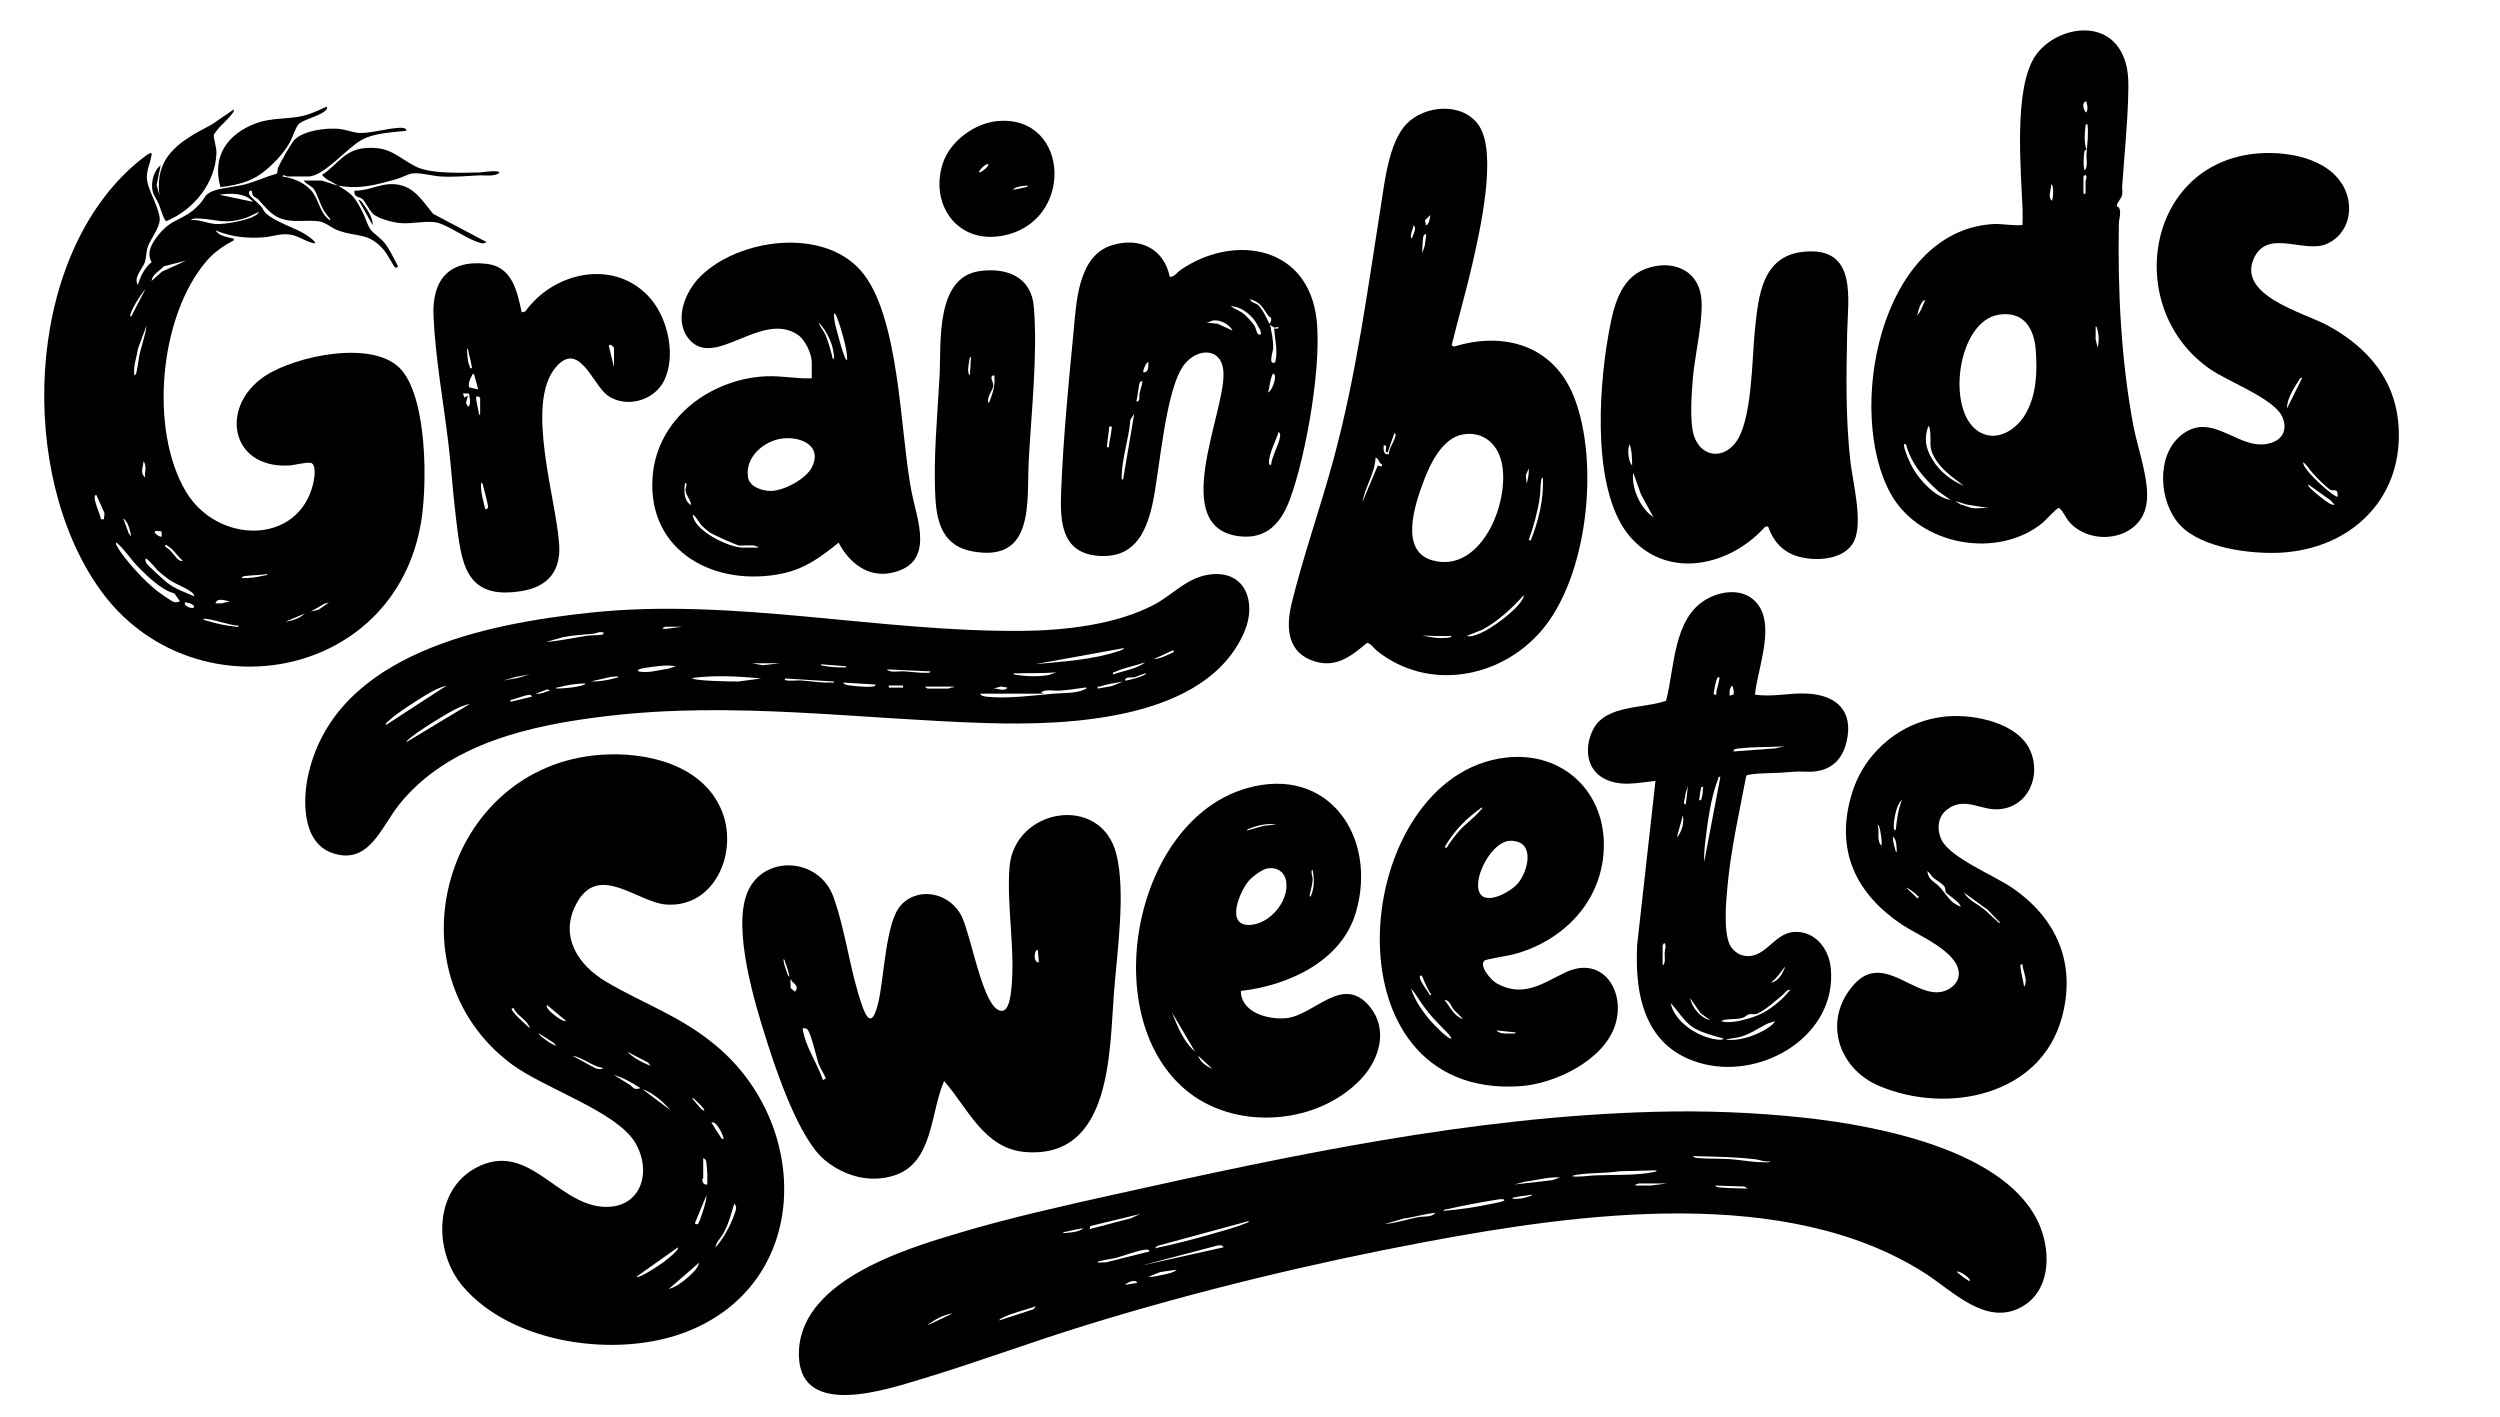 <svg viewBox="0 0 929.24 526.51" xmlns="http://www.w3.org/2000/svg" id="Layer_1"><path d="M615.26,413.25c18.41-.48,36.63.2,54.92,2.15,27.06,2.89,76.89,12.08,88.2,40.71,4.04,10.22,3.53,24-7.15,29.78-13.09,7.09-25.47-6.07-35.66-12.6-51.49-33-128.2-22.44-185.43-11.73-42.25,7.91-85.52,18.35-126.55,31.01-20.64,6.36-40.94,13.98-61.62,20.18-12.67,3.8-44.03,14.29-45-8.27-1.2-27.9,38.63-40.01,59.79-46.3,18.87-5.6,38.8-10.06,58.04-14.33,66.01-14.64,132.44-28.82,200.46-30.6ZM657.93,431.61c-1.98.42-3.73-.51-5.5-.72-7.64-.89-15.45-.98-23.14-1.17.06.6,1.62.71,2.08.75,3.75.31,7.91.12,11.68.38,4,.28,8.02,1.1,12.05,1.14.67,0,2.55.31,2.84-.39ZM615.71,435l-13.77.36c-4.97.74-10.05.51-15.01,1.19-.57.08-2.28.18-2.5.7,2.84.32,5.76-.26,8.48-.37,6.52-.27,15.55.11,21.76-1.24.37-.08,1.13-.13,1.04-.65ZM579.9,437.64c-4.5-.27-8.84,1.09-13.27,1.61l-3.69,1.02,14.04-1.6,2.92-1.03ZM619.48,439.9h-10.37c-.08,0-1.47.35-1.32.75l5.86.02,5.82-.77ZM649.64,441.78l-1.31-.76-10.75-.36c.06.6,1.62.71,2.08.75,3.24.27,6.72.29,9.98.38ZM569.35,444.05c-1.99.39-4.06.48-6.03.94-.42.1-1.22,0-1.12.56,2.16.17,4.1-.09,6.13-.84.4-.15,1.12-.13,1.03-.66ZM536.56,450.07c6.24-.5,12.74-1.48,18.85-2.82.62-.14,3.74-.68,3.76-1.14.02-.78-3-.16-3.47-.09-5.51.88-11.96,2.09-17.38,3.35-.49.11-1.75.08-1.76.69ZM533.54,450.83c-4,.28-7.7,1.6-11.69,2.07l-7.16,2.07c4.2-.34,8.24-1.74,12.34-2.54,2-.39,5.2.12,6.5-1.6ZM423.85,451.21l-18.59,4.51-.25,1.14,15.37-4.04,3.47-1.61ZM464.19,453.85l-33.94,9.22-1.12.95c6.81-1.43,13.66-3.15,20.36-5.08,4.21-1.21,9.51-2.59,13.48-4.24.47-.2,1.11-.21,1.22-.85ZM402.74,456.49c-2.13.37-4.3.79-6.41,1.32-.43.11-1.22-.02-1.13.55,2.33-.24,5.75-.28,7.54-1.88ZM454.76,463.64c-.34-1-1.54-.82-2.35-.66l-28.18,7.44,30.53-6.79ZM427.25,465.15c-.17-.68-.61-.72-1.21-.68-3.03.2-8.1,2.27-11.28,3.08-1.83.46-3.85.66-5.68,1.11-.38.09-1.13.11-1.04.64l3.1-.09,16.12-4.05ZM437.42,471.94l-6.11.86-4.44,1.77c1.66.16,3.24-.3,4.83-.63,1.75-.37,4.47-.79,5.72-2ZM732.19,476.08c.68-.63-3.9-3.98-4.9-3.39.56.58,4.46,3.79,4.9,3.39ZM422.72,476.83c-.67-1.52-3.77-.2-4.52.75l4.52-.75ZM371.46,490.78l12.65-4.12.91-1.16c-4,1.51-8.62,2.39-12.43,4.34-.43.22-1.04.35-1.14.93ZM354.12,488.15c-3.49.56-6.73,2.27-9.42,4.52l9.42-4.52Z"></path><path d="M223.25,280.56c16.95-1.24,38.16,3.59,45.11,21,6.04,15.13-2.52,35.61-20.36,34.68-11.1-.58-25.62-16.13-33.92-.03-6.22,12.06.96,22.65,11.26,28.73,14.3,8.44,27.31,12.5,40.76,23.69,35.42,29.49,35.61,88.38-11.11,106.47-25.56,9.89-64.82,4.59-83.11-17.14-10.73-12.75-10.72-35.54,5.09-43.92,19.07-10.11,29.7,12.94,46.61,14.47,14.49,1.32,19.11-12.74,12.5-23.81-6.92-11.6-33.72-20.09-45.88-29.13-46.27-34.39-25.24-110.75,33.06-115.01ZM210.51,379.58l-7.16-6.03c-.99,1.33,3.97,4.78,5.01,5.35.67.36,1.34.76,2.15.67ZM190.9,374.69l-.75.19c0,1.47,5.52,6.08,6.79,7.35-.71-3.08-4.87-4.63-6.03-7.54ZM206.74,388.63l-1.01-1.06-5.4-3.45c-.52.5,5.37,4.66,6.41,4.52ZM241.79,396.17l-.86-1.2-7.8-4.07c2.43,2.44,5.52,4.01,8.67,5.27ZM224.07,396.93c-4.08-.63-7.39-3.86-11.3-4.52l8.66,4.72c.52.14,2.49.6,2.65-.19ZM238.02,404.46c-2.93-1.99-6.43-3.89-9.8-4.89l6.15,3.83c1.31,1.34,1.75,1.67,3.64,1.06ZM249.33,412.75c-2.8-3.16-6.51-6.53-10.55-7.91l10.55,7.91ZM261.77,412.76c.41-.42-2.76-3.39-3.2-3.77s-.61-.91-1.32-.75c.53.44,3.9,5.14,4.52,4.52ZM268.93,423.31c.32-.34-2.52-7.08-4.52-6.03,1.17,1.64,2.15,3.52,3.33,5.15.34.47.4,1.05,1.2.87ZM261.39,430.47v7.35c0,.12-.34.41-.34.76,0,.94.77,1.97,1.85,1.69-.06-1.19.08-2.41.02-3.6-.06-1.07-.25-4.45-.47-5.18-.12-.39-.63-.92-1.05-1.02ZM259.46,454.92c.48-.33,3.52-9.13,3.06-10.5l-4.13,10c-.29.73.75.72,1.07.49ZM265.92,463.64c2.85-3.02,5.6-8.12,6.97-12.07.48-1.38,1.38-3.06,0-4.14-1.11,3.81-2.09,7.55-4.03,11.04-.94,1.68-2.68,3.23-2.94,5.16ZM251.97,463.65l-15.45,10.93c.71.16,1.12-.11,1.72-.35,2.24-.93,6.16-3.5,8.21-4.98.76-.55,6.29-4.78,5.53-5.59ZM248.58,479.1c2.58-.61,5.57-2.9,7.54-4.7,1.55-1.42,3.24-2.99,3.76-5.09l-11.3,9.8Z"></path><path d="M125.7,68.99c5.21,3.2,5.92,3.85,8.86,9.42,1.02,1.93,2.06,5.26,3.04,6.76.85,1.29,3.88,3.3,5.21,4.96,2.09,2.6,3.54,5.9,5.11,8.83-.36.38-.51.79-1.13.39-.31-.2-2.98-5.1-3.94-6.24-5.88-6.97-10.05-4.77-17.35-7.53-2.47-.93-4.39-2.94-6.88-3.3-4.74-.7-9.84.7-14.62-1.21-3.46-1.38-5.51-4.27-7.88-6.82-.56-.6-1.75-1.06-2.12-1.65-.39-.63-.12-2.06-.91-1.72-.66.28-.66.9-.38,1.5.32.7,3.5,3.42,4.34,4.34.77.84.91,1.85,2.07,2.83,3.53,2.98,9.88,4.96,13.88,7.23.44.25,4.78,3.04,4.02,3.7-3.46-.54-5.95-2.96-9.65-3.35-3.41-.36-6.18.84-9.39,1.08-6.12.47-12.29-.16-17.9-2.63,1.46,2.25,3.99,2.34,6.24,3,.55.16.66-.21.55.76-3.77,2.04-7.17,4.27-9.99,7.54-17.64,20.42-21.53,62.72-7.79,85.82,11.71,19.68,42.08,20.11,47.39-3.25.38-1.68,1.29-7.18-1.19-7.44-1.93-.2-5.97.95-8.23,1.03-21.75.85-25.28-22.11-8.7-33.2,11.38-7.61,41.25-14.04,51.09-2.07,9.34,11.35,9.41,42.41,7.04,56.44-10.04,59.43-85.77,71.86-119.31,24.92C6.72,176.49,8.94,97.48,49.55,61.64c1.1-.97,5.13-4.36,6.23-4.7.56-.17.63.04.56.55-.57,4.28-2.73,6.47-1.24,11.43.99,3.3,4.33,9.42,4.27,12.68s-3.6,7.35-4.56,10.55c-.5,1.66-.44,3.55-.91,5.12-.8,2.63-4.46,5.75-2.64,8.66.89-3.16,2.51-6.45,5.11-8.51-1.99-3.43-.02-6.75,2.08-9.55,1.58-2.11,3.85-4.27,6.18-5.5,4.04-2.14,6.1-2.83,9.45-6.38,2.38-2.52,1.76-3.92,5.72-5.21,3.44-1.12,7.58-1.27,11.31-2.26,4-1.07,7.79-2.85,11.76-4,.41-.3.18-1.36.4-1.94.71-1.86,4.99-9.47,6.27-10.7,3.56-3.43,11.65-4.38,16.35-3.99,2.62.22,5.42,1.49,7.92,1.53,4.42.07,10.3-1.79,15.1-1.93.71-.02,2.37.09,2.05,1.14-5.05.55-11.39.79-15.97,3.06-5.7,2.83-14.49,13.9-20.4,13.9h-7.92c-.22,0-1.62-1-1.69,0,4.02.64,7.76,2.07,10.57,5.08,2.99,3.19,3.17,8.45,6.96,11.13.63-.39-.17-.82-.38-1.13-.62-.88-1.37-1.68-1.9-2.63-1.24-2.22-2.15-5.41-3.41-7.52-.91-1.54-3.01-1.9-3.93-3.42h6.22c1.08,0,4.93,1.57,6.6,1.88-2.06-1.27-4.44-2.07-6.02-3.96,5.9-3.91,8.26-9.32,16.02-9.98,9.22-.79,11.77,3.22,18.78,6.84,5.46,2.82,17.5,2.36,23.83,2.21.92-.02,7.34-1.12,7.33.17-2.22,1.52-5.21.79-7.74.93-4.61.25-9.29.67-13.95.41-3.14-.17-7.66-1.49-10.55-1.15-1.71.2-4.22,1.64-6.13,2.16-7.65,2.1-13.59,3.88-21.57,2.37ZM94.03,75.02c-2.63-3.31-8.55-3.34-12.44-2.63l12.44,2.63ZM96.29,78.79c-1.63.6-3.16,1.6-4.82,2.15-8.18,2.71-10.62.49-18.05.25-.41-.01-2.31.05-2.38.6,2.97-.23,6.02,1.21,8.9,1.46,3.26.29,11.83-1.29,14.67-2.96.61-.36,1.41-.83,1.69-1.51ZM69.15,96.89l-8.27,2.09c-1.59,1.84-4.19,2.76-4.54,5.45l3.88-3.47,8.93-4.07ZM48.8,117.61l5.28-10.17c-1.94,2.24-4.47,6.25-5.48,9.03-.13.35-.5,1.23.2,1.14ZM49.94,139.48c.71-.16.75-.98.88-1.56.48-2.04.63-4.31,1.11-6.42.81-3.51,2.15-6.92,2.52-10.48l-3.2,8.66c-.43,3.21-1.83,6.55-1.31,9.8ZM54.07,177.55c-.48-1.26.07-2.38.02-3.56-.02-.45-.23-2.31-.76-2.47-.11,2.27-1.47,4.3.75,6.03ZM38.62,193l.23-2.26-3.05-6.78c-2.13-.04,1.89,8.18,1.7,9.04h1.12ZM48.8,199.41c-.54-2.25-1.03-5.34-3.01-6.78l2.07,5.65.94,1.13ZM60.07,197.57c-5.46-1.13-.61,2.54.04,1.84l-.04-1.84ZM51.57,210.96c-2.89-2.92-5.1-6.57-8.24-9.29-.52.26-.02.99.17,1.34,2.5,4.69,10.3,13.03,14.55,16.36,1.15.9,5.48,4.05,6.58,4.38.93.28,1.42-.01,2.27-.23l-2.09-2.99c-4.56-1.03-9.85-6.16-13.23-9.58ZM68.02,208.45c-2.1-1.58-3.33-4.16-5.62-5.5-.61-.35-.49-.83-1.16.04.52.5,1.17.81,1.7,1.31,1.04.98,2.58,3.12,3.39,3.77.58.47,1,.43,1.69.38ZM72.17,221.65c.11-.77-.63-1.26-1.15-1.67-2.08-1.63-5.76-2.85-8.23-4.58-1-.7-3.28-2.53-4.18-3.36-.48-.44-4-4.93-4.52-4.34-.1.7,0,1.11.36,1.71.38.65,6.6,6.33,7.59,7.11,2.99,2.35,6.69,3.63,10.14,5.12ZM99.31,213.36c-2.67.47-5.43.38-8.11.74-.57.08-1.16.05-1.31.76,2.78.14,5.59-.32,8.3-.94.42-.09,1.22,0,1.12-.56ZM85.36,223.54c-1.75-.29-4.65-1.57-5.27.75l2.4-.04,2.87-.7ZM68.78,223.91c-.73,1.56,3.2,2.68,3.39,1.69.13-1.07-3.18-1.9-3.39-1.69ZM122.3,223.92l-1.63.44-5.15,2.95,2.89-.68,3.89-2.7ZM113.26,228.06l-7.16,3.01c2.44-.31,5.41-1.24,7.16-3.01ZM88.75,232.59c-4.51-.34-8.71-2.41-13.19-2.64,0,.57,1.13.7,1.59.85,2.98.99,7.2,1.82,10.33,2.11.42.04,1.35.35,1.27-.33Z"></path><path d="M450.16,213.47c12.94-1.35,16.89,10.59,12.46,21.13-14.05,33.44-66.15,35.11-96.62,34.15-47.14-1.48-93.34-8.2-140.57-2.57-27.84,3.32-58.82,10.01-77.12,32.94-6.72,8.42-11.19,22.58-24.76,17.96-11.43-3.89-11.1-20.12-8.84-29.7,10.52-44.73,66.09-55.58,105.03-59.69,53.09-5.6,107.14,7.36,160.59,6.8,15.61-.16,34.71-2.35,48.67-9.75,7.22-3.83,12.37-10.34,21.16-11.26ZM253.48,232.96h-6.22c-.06,0-1.1.37-.94.75l1.33.02,5.83-.77ZM224.45,235.23c-1.48-.75-2.6.19-4,.33-3.73.37-7.46.55-11.16,1.27l-6.32,1.78c5.15-.37,10.17-1.56,15.26-2.3,1.6-.23,3.37-.14,4.92-.32.56-.07,1.16-.07,1.3-.76ZM417.82,240.88l-33.17,6.02c10.1-1,21.47-1.61,31.11-4.88.55-.19,1.89-.55,2.06-1.14ZM436.29,242.38l-.18-.74-7.35,3.38c2.76-.21,5.09-1.55,7.54-2.64ZM425.74,246.16c-3.59,1.27-7.87,1.99-11.31,3.59-.56.26-.93-.06-.75.93,3.96-1.37,8.7-1.98,12.06-4.52ZM290.04,246.53h-10.55l4,.72,6.56-.72ZM314.54,247.66l-9.42-.75c-.08.55,1.02.58,1.42.64,2.09.35,4.57.58,6.68.48.46-.02,1.4.29,1.31-.37ZM251.21,247.66c-3.13-.61-7.1-.06-10.31.43-.35.05-4.75.56-3.64,1.45,3.74.81,7.24-.49,10.95-.93l3-.95ZM345.83,249.55l-16.21-.75c1.28,1.4,4.35.63,6.23.73,2.84.16,5.78.63,8.65.56.37,0,1.42.03,1.32-.54ZM392.57,249.92c-4.82.41-9.68.18-14.51.37-.46.02-1.4-.28-1.31.37,4.29.78,8.6.93,12.92.29l2.91-1.04ZM426.11,250.3c-1.57.11-2.94,1.05-4.42,1.42-.99.25-3.61-.35-3.49,1.22.32.27,7.32-1.58,7.91-2.63ZM196.93,250.68l-5.28.93-4.52,1.32,5.28-.93,4.52-1.32ZM229.73,251.43l-2.35.09-7.82,1.78c2.98.09,6.26-.44,9.12-1.24.39-.11,1.14-.09,1.05-.64ZM282.88,252.19c-8.48-.85-17.17-1.28-25.63-.19-.03,1.16,15.53,1.33,17.15,1.32l8.48-1.12ZM310.02,253.32l-18.09-1.13c-.61.47,0,.68.56.75,1.74.22,3.84-.14,5.66,0,3.7.28,6.69.89,10.56.75.46-.02,1.4.28,1.31-.37ZM417.44,253.32c-2.78.51-5.87.93-8.54,1.84-.58.2-1.08-.34-.88.79l5.28-.94,4.14-1.7ZM325.47,254.45l-12.06-.75c.25.76,1.5.93,2.17,1.03,2.19.32,6.48.73,8.58.49.56-.06,1.16-.08,1.31-.76ZM217.67,254.07c-3.23-.07-6.67.52-9.8,1.32-.43.11-1.22-.02-1.13.55,2.7-.05,5.73-.29,8.38-.85.61-.13,2.24-.47,2.55-1.02ZM166.03,254.82c-3.96,1.04-7.48,3.32-10.9,5.49-3.09,1.96-8.21,5.26-10.76,7.71-.45.43-1.09.74-.95,1.49l22.61-14.69ZM335.65,254.82h-5.28v.75h5.28v-.75ZM354.5,255.2h-10.55c-.22.29.76.75.94.75h7.54c.33,0,1.37-.7,2.07-.38v-.37ZM374.47,255.58l-2.43-.4-2.84.76c1.63-.21,4.13,1.34,5.27-.37ZM388.04,257.84h-23.75c.32.86,1.66,1.05,2.45,1.13,7.47.81,17.31-.45,24.88-1.13,3.63-.33,8.21,0,11.59-1.6.49-.23,1.21-.64.09-.68-3.12.46-6.28.93-9.42,1.14-2.15.14-5.49-.66-6.97.75l1.13.38ZM204.47,256.7l-1.03-.49-4.24,1.62c1.88.29,3.51-.75,5.27-1.13ZM197.69,258.96c-.17-.66-.61-.75-1.22-.69-.83.08-4.84,1.36-5.87,1.73-.61.21-1.01-.2-.82.85l7.91-1.89ZM174.7,261.61c-3.79.81-7.38,3-10.67,4.97-3.42,2.05-8.5,5.23-11.54,7.68-.56.45-1.23,1.01-1.54,1.66l23.75-14.32Z"></path><path d="M522.74,46.13c6.78-7.15,20.99-8.26,26.94.49,7.04,10.35.36,39.32-2.38,51.39-2.31,10.16-5.26,20.19-7.72,30.32l.84.51c18.87-5.83,37.17-.3,44.67,18.82,9.51,24.22,5.14,66.91-12.34,86.99-15.36,17.65-41.96,22.31-60.87,7.33-.99-.78-2.54-3.03-3.79-3-5.76,4.8-11.26,9.32-19.33,6.89-10.39-3.13-10.84-12.69-8.64-21.68,4.37-17.82,10.81-35.9,15.62-53.74,8.42-31.26,12.45-61.85,17.49-93.7,1.45-9.18,2.99-23.76,9.51-30.64ZM531.66,79.92l-2,1.97.31,1.8c1.13.22,1.66-3.03,1.69-3.77ZM524.87,88.59c.28-1.48,1.9-3.55.57-4.9-.18,1.09-.72,2.16-.91,3.23-.06.37-.33,1.74.34,1.66ZM530.15,87.09c-.73-.11-1,.29-1.12.95-.34,1.88-.35,4.28-.38,6.21l.95-3,.55-4.16ZM516.2,168.88c.08-2.27,1.87-4.44,2.39-6.49.17-.68.43-.9-.32-1.42l-2.45,7.16c-1.9.21.65-2.77-1.5-2.64-.11,1.64-.23,3.54,1.88,3.39ZM544,161.43c-7.93,1.25-12.51,11.12-14.99,17.81-3.12,8.41-8.9,25.57,3.39,29.04,18.76,5.29,29.77-23.67,25.37-37.81-1.94-6.23-7.1-10.09-13.77-9.04ZM512.97,172.14c-.46-.78-.77-1.78-1.66-2.13-.26,5.84-3.92,10.95-4.9,16.58l5.7-13.53,1.46.34c.37-1.13-.46-1.03-.6-1.26ZM567.46,179.81c.46-1.85.93-3.72.75-5.65l-1.08,2.49.33,3.16ZM568.97,200.92c2.92-7.39,4.88-15.35,4.53-23.37-.49-.1-.6.69-.65,1.03-.33,2.03-.23,4.33-.52,6.27-.79,5.4-2.28,10.75-4.09,15.88l.74.18ZM545.23,236.35c1.47.54,3.45-.35,4.89-.94,4.43-1.81,13.39-8.43,15.71-12.56.29-.52.65-.89.5-1.57-4.46,4.96-9.43,9.52-15.31,12.77l-5.79,2.3ZM539.57,236.36c-3.68.15-7.27.08-10.93-.19,2.88.7,6.23,1.22,9.19.9.39-.04,1.77-.15,1.74-.7Z"></path><path d="M306.4,431.06c-9.32-7.85-17.59-32.17-21.36-44.03-4.48-14.08-12.78-41.27-7.35-55.04,5.72-14.49,26.69-13.46,32.06,1.31,4.61,12.69,6.24,27.93,10.72,40.55,2.56,7.23,4.3,5.46,5.88-.74,2.34-9.19,2.71-30.72,8.72-36.89,6.9-7.06,18.5-4,22.51,4.66,3.33,7.21,7.3,30.26,12.94,34.18,4.45,3.09,5.18-5.13,5.46-8.11,1.37-14.54-1.83-29.97-.76-44.49,1.62-22.07,33.99-27.67,39.72-5.01,3.57,14.12.28,36.55-.88,51.4-1.71,21.88-.74,61.64-32.63,59.38-15.68-1.11-21.53-16.21-30.51-26.4-5.16,11.66-3.93,30.31-18.46,35.06-9.17,3-18.86.23-26.05-5.83ZM385.78,353.2c-.75-.1-.62-.07-.85.47-.56,1.32-.67,3.99,1.23,4.05l-.38-4.52ZM293.43,363c-.31-1.77-.94-3.7-1.6-5.37-.16-.4-.11-1.12-.65-1.03.16,1.48.61,2.95,1.12,4.34.21.57.52,1.89,1.13,2.06ZM294.33,364.72c-.22-.2.05-.73-.52-.59l.08,3.16,1.61,1.35c1.52-1.76.04-2.84-1.18-3.92ZM305.88,401.45l1.08-.56c-.67-1.88-1.9-3.4-2.61-5.27-.83-2.2-3-12.47-4.51-13.21-.49-.24-.99-.22-1.51-.19.98,6.96,5.38,12.66,7.54,19.22Z"></path><path d="M786.93,76.83c.04.08.62.09.79.53.79,1.94-.1,3.92-.14,5.75-.49,24.71.83,51.02,5.41,75.28,1.63,8.65,6.52,21.41,4.69,29.8-2.83,12.94-21.1,15.03-28.92,5.36-.81-1-2.61-4.72-3.59-4.72-.76,0-4.82,4.59-5.87,5.45-16.81,13.77-45.74,8.5-56.44-10.6-16.87-30.11-4.44-97.23,37.44-100.37,3.93-.29,7.69.71,11.44.32.03-1.79.13-3.63.06-5.43-.56-14.66-3.49-45.34,4.73-57.43,6.87-10.11,24.5-13.98,31.51-2.17,3.45,5.81,3.17,11.61,2.97,18.17-.33,10.68-1.47,21.61-2.2,32.4-.09,1.33.37,2.26-.26,3.96-.35.94-2.12,2.69-1.62,3.69ZM775.53,37.71c-1.95.09-1.12,3.15-.18,4.14.99-1.29.41-2.72.18-4.14ZM775.91,46.38c-.46-.6-.69,0-.75.56-.34,2.78-.55,6,.39,8.65-.34.33-.71.1-.79.75-.28,2.15-.52,4.94.04,7,1.4-1.29.62-4.31.75-6.21.26-3.64.8-7,.37-10.74ZM774.41,65.41v6.6c.88.05.67.13.75-.56.14-1.12-.03-2.57,0-3.77.02-.76.84-2.12,0-2.65l-.75.38ZM762.72,74.64c.43-1.4.5-2.88.38-4.34-.04-.44-.11-1.69-.75-1.69.15,1.82-1.36,4.68.37,6.03ZM715.6,111.59c-.74-.21-1.58,1.33-1.79,1.78-.52,1.09-.87,2.67-1.22,3.87,1.48-1.43,2.04-3.86,3.01-5.65ZM743.03,116.96c-15.54,2.27-19.89,35.87-7.5,43.49,6.59,4.05,13.87-.62,17.32-6.54,4.16-7.15,4.41-15.56,3.84-23.67s-4.38-14.64-13.66-13.29ZM779.68,129.3c.56-2.3.53-4.59-.11-6.86-.11-.39-.09-1.14-.63-1.05v4.71s.75,3.21.75,3.21ZM729.93,180.56c-3.97-3.04-8.34-5.95-10.86-10.44-2.2-3.93-1.29-5.25-1.59-9.34-.04-.5-.18-2.28-.74-2.45-1.64,4.76-1.03,8.29,1.57,12.56,2.69,4.4,6.88,7.7,11.62,9.68ZM708.44,165.11c-.63-.03-.82-.2-.74.54.24,2.03,2.25,6.52,3.31,8.38,2.67,4.65,8.54,10.96,14.01,11.8l-4.53-3.2c-5.49-5-10.08-10.15-12.06-17.53ZM733.13,188.86c1.92.24,4.25-.18,6.22,0l-8.31-1.31-4.32-1.34,2.07,1.32c1.26.23,3.2,1.18,4.33,1.32Z"></path><path d="M839.16,57.04c11.08-.93,26.46,1.75,32.06,12.57,3.92,7.57,1.9,17.15-6.1,20.93-8.3,3.93-21.79-5.5-27.1,4.94-7.24,14.25,18.4,20.74,27.09,25.46,15.4,8.36,25.88,20.81,26.51,39.08.9,26.31-18.53,44.02-43.91,45.41-11.09.61-29.34-1.71-37.32-10.17s-9.17-25.91.39-33.54c12.1-9.66,22.2,7.5,34.24,2.58,4.23-1.73,5.1-5.87,3.09-9.77-3.35-6.51-19.87-12.69-26.49-17.23-32.65-22.41-24.22-76.75,17.54-80.26ZM855.71,140.49c-.77-.16-.88.38-1.2.87-1.9,2.82-4.52,7.03-4.45,10.44l5.65-11.3ZM868.9,184.59c.17-3.56-1.55-1.78-2.84-2.61-1.55-1-4.84-4.38-6.21-5.86-1.28-1.38-2.27-3.15-3.76-4.34-.58,2.68,12.14,13.71,12.81,12.82ZM867.77,187.6l-1.54-1.66-8.26-5.87c-.83.81,7.12,6.76,8.08,7.19.6.27,1.04.46,1.72.35Z"></path><path d="M301.73,140.61v-5.84c0-3.25-2.39-8.42-5.15-10.3-13.49-9.21-30.97,12.95-40.45,1.62-5.9-7.04-1.47-17.78,4.27-23.42,14.24-13.98,45.23-18.2,59.43-2.21,14.67,16.5,14.64,59.8,18.94,82.08,2.08,10.77,8.99,26.71-7.18,30.34-8.89,2-15.99-3.68-19.87-11.18-6.55,5.28-12.46,9.71-20.92,11.48-24.69,5.15-49.96-7.8-48.27-35.45,1.23-20.15,18.13-34.43,37.26-37.38,7.14-1.1,11.48-.17,18.36.26,1.19.07,2.39-.04,3.58,0ZM314.91,133.82c-.03-2.7-.64-5.33-1.32-7.91-.57-2.19-1.69-6-2.53-8.02-.22-.53-.4-1.25-1.04-1.4-.15,2.61.66,5.05,1.32,7.54s1.68,6.25,2.64,8.67c.18.45.39,1.03.94,1.13ZM310.01,133.45c.11-4.67-2.46-10.18-5.65-13.57.42,1.7,1.71,2.9,2.44,4.53,1.06,2.36,1.73,5.22,2.46,7.72.15.51-.04,1.18.74,1.33ZM291.09,162.96c-6.99.73-14.18,6.78-13.08,14.37.52,3.6,5.27,5.16,8.44,5.15,4.86-.02,13.12-4.4,15.34-8.82,3.95-7.88-3.9-11.41-10.7-10.7ZM256.87,187.73c-.17-2.28-2.04-3.47-2.07-5.87,0-.43.99-2.08-.18-2.42-.41,2.79-.55,6.71,2.25,8.29ZM280.43,202.8c-1.61-.21-3.93,0-5.65,0-.57,0-9.46-3.93-10.49-4.59-1.22-.78-2.93-2.21-3.85-3.32-.16-.2-3.68-5.7-2.75-2.53,1.6,5.45,13.33,11.19,18.59,11.19h5.47v-.37c-.5.13-1-.34-1.32-.38Z"></path><path d="M652.32,258.17c6.44,1.06,13.15-.77,19.76-.35,10.7.69,16.88,6.51,14.32,17.74-1.78,7.83-7.08,11.68-15.08,11.27-3.64-.19-6.11.17-9.81.4-1.92.12-11.58.15-12.44,1.13-2.57,13.54-5.68,27.15-6.96,40.91-.52,5.59-1.75,18.19,1.34,22.78.79,1.18,2.47,2.54,3.84,2.94,8.51,2.51,11.66-8.07,19.49-8.58,7.82-.51,13.03,6.19,13.72,13.44,2.36,24.76-24.76,41.07-47,35.69-21.67-5.24-26.03-24.6-24.96-44.43l6.8-60.86c-6.6.69-13.34,2.41-19.48-1.07-6.63-3.75-6.85-12.2-3.53-18.35,4.81-8.9,18.68-7.4,26.95-10.36,3.21-12.23,2.6-30.71,15.02-37.75,6.51-3.69,15.51-4.14,19.79,2.96,5.18,8.59-.84,23.16-1.77,32.49ZM639.08,251.81c-1.01-1.2-1.92,4.58-1.96,5.05-.05.57-.45.92.27,1.36.86.32.48-.81.6-1.27.2-.75,1.33-4.84,1.09-5.13ZM644.3,258.15c.34-.55.03-2.74-.5-3.33-.96.99-1,2.48-.94,3.77l1.44-.44ZM663.21,277.44c-5.55.27-11.25.13-16.77.75-.61.07-2.4.11-2.07,1.13l15.26-1.13,3.58-.75ZM639.46,288.75c-1.07-.19-.62.26-.85.83-2.68,6.69-3.9,15.91-4.76,23.16-.3,2.54-.51,5.12-.42,7.68l6.03-31.66ZM626.64,298.92l.75-6.78-.96,2.99c.24.89-1.35,4.07.21,3.79ZM633.05,292.52c-.97-.16-.68.14-.86.81-.35,1.32-.35,2.75-.64,4.08.86.15.74-.07.94-.74.36-1.22.48-2.87.57-4.16ZM623.26,311.36c1.84-2.12,2.82-5.5,2.25-8.29l-2.25,8.29ZM617.98,358.86c1.3-.82.69-3.27.76-4.71.05-1.22.75-2.23,0-3.58-.38-.16-.75.88-.75.94v7.35ZM658.31,365.26c2.69-.44,4.47-3.66,5.27-6.03-1.7,2.15-3.17,4.25-5.27,6.03ZM665.47,367.91c-1.41-.15-2.07,1.27-3.04,2.06-2.26,1.82-6.95,6.15-9.67,6.91-.85.24-1.75-.06-2.56.08-.67.12-1.41.98-2.44,1.33-1.82.61-3.62.4-5.43.6-.52.06-2.29.2-2.49.7,3.04.87,6.8-.11,9.81-.93,4.95-1.35,8.25-3.42,12.06-6.79,1.33-1.18,2.61-2.6,3.76-3.96ZM635.69,379.21l-3.59-2.62-3.94-5.67c.82,3.65,3.79,7.35,7.53,8.29ZM640.59,386c-3.37-.91-8.83-2.35-11.66-4.36-2.98-2.12-5.46-6.15-7.94-8.83,1.32,7.1,10.37,12.78,17.15,13.57.46.05,2.36.31,2.45-.37ZM659.82,379.59c-1.08.25-2.55.71-3.51,1.21-3.07,1.6-6.31,3.87-9.96,4.73l-5,.84c4.56.78,10.45-1.2,14.44-3.46,1.43-.81,3.12-1.94,4.03-3.32Z"></path><path d="M657.16,195.66l-1.11.17c-12.79,14.34-35.61,19.83-49.75,4.14-14.68-16.3-12.13-54.55-8.56-74.88,1.53-8.69,3.52-20.09,12.18-24.38,9.05-4.48,20.34-2,22.28,8.91,1.35,7.6-2.19,22.02-2.92,30.44-.5,5.79-1.34,16.58.36,21.88,2.43,7.61,10.27,9.07,15.29,2.81,6.44-8.04,6.23-31.4,7.35-42.03,1.33-12.66,2.56-27.7,18.33-29.17,19.95-1.86,16.22,17.52,15.96,30.66-.32,15.82-.56,30.95,1.15,46.75.88,8.18,4.86,22.93,1.46,30.11-3.46,7.29-14.95,7.79-21.63,5.52-5.26-1.79-8.6-5.73-10.38-10.92ZM606.66,173.03c-.04-2.6-.05-5.5-.94-7.91-.93,1.8-.51,6.37.94,7.91ZM614.58,192.25l-4.59-8.41-2.94-8.17c-.72,5.81,2.68,13.36,7.53,16.58Z"></path><path d="M434.79,102.92c1.73.05,2.74-1.7,4.02-2.58,18.85-12.97,45.48-9.65,50.16,15.68,3.09,16.71-3.51,53.8-9.69,70.02-3.18,8.34-8.45,14.34-18.24,13.33-26.99-2.78-5.66-45.64-6.27-60.82-.37-9.28-9.21-9.46-14.31-3.39-7.38,8.78-9.35,40.17-12.19,52.64-2.52,11.09-7.29,19.94-20.42,18.77-14.03-1.26-13.84-14.12-13.38-25.06.77-18.75,2.69-38.97,4.52-57.68,1.08-11,1.49-28.81,14.41-32.71,10.11-3.05,19.2,1.16,21.41,11.79ZM471.49,117.48c-2.09-2.95-2.84-5.22-6.92-6.27.46,1.28,2.26,1.47,3.03,2.16,1.53,1.36,3.32,4.95,4.14,6.88.6.03.8-1.36.77-1.7-.08-.82-.8-.76-1.01-1.07ZM468.2,122.26c-.34-.62-1.17-2.1-1.59-2.74-1.88-2.88-5.69-5.74-9.21-5.67l4.27,2.32c1.36,1,3.91,3.64,4.72,5.08.65,1.18.66,3.83,2.33,2.95-.07-.67-.19-1.35-.51-1.95ZM458.15,122.89c-1.12-2.3-4.45-4.03-6.98-3.79-1.11.11-2.01.96-3.2.78l4.62.46,5.56,2.54ZM475.11,121.39c-1.46.85-1.92.1-3.01-.75.47,2.87,1.29,5.94,1.12,8.85-.09,1.55-1.97,6.23.76,5.23,1.08-4.29-.09-8.37-.37-12.58.24-.24,1.88.59,1.51-.75ZM424.99,138.35c2.02.28,1.89-2.41,1.88-3.77-.98.08-2.21,3.44-1.88,3.77ZM473.6,139.1c-.65-.61-.63.2-.78.53-.83,1.81-.89,4.32-1.47,6.25,1.5-.62,3.31-5.79,2.25-6.78ZM424.61,141.74c-.76-.11-.98.29-1.12.95-.43,2.13-.61,4.45-1.14,6.58,1.67,0,.98-2,1.22-3.11.15-.69,1.24-4.19,1.03-4.43ZM417.44,178.3l4.15-24.5-1.43,2.15c-.48,6.98-3.19,14.28-3.22,21.32,0,.49-.34.83.5,1.04ZM412.17,166.24c.07-2.1.81-4.35.96-6.4.05-.67.44-.97-.39-1.51-.75.46-.48,1.05-.57,1.68-.28,1.87-.49,3.81-.72,5.69-.09.75.09.54.72.53ZM472.47,172.65c.32-3.14,3.06-7.61,3.32-10.48.06-.69.17-1.12-.49-1.59-.95,2.8-3.93,8.75-3.59,11.49.06.52.24,1.13.76.57Z"></path><path d="M461.22,368.33c.06,8.13,10.37,10.84,17.06,10.09,10.47-1.18,21.03-16.75,31.13-3.91,6.58,8.37,3.29,19.26-3.37,26.39-15.81,16.91-45.45,19.46-63.84,5.39-34.98-26.76-21.43-101.04,21.15-113.29,30.41-8.75,48.72,18.07,40.68,45.96-5.28,18.35-25.17,27.34-42.81,29.37ZM474.36,306.47c-2.96-.49-6.32.13-9.14,1.22-.5.19-1.7.47-1.79,1.03l6.31-1.78,4.61-.47ZM471.25,322.76c-2.11.33-5.67,2.99-7.07,4.62-3.34,3.86-8.96,16.98.56,16.41,7.26-.43,14.34-8.77,13.36-15.99-.48-3.55-3.31-5.59-6.85-5.03ZM487.17,333.22c1.44-3.16,1.37-6.43.75-9.8-.65-.09-.4.89-.37,1.31.06.76.38,1.36.35,2.21-.06,1.58-.64,3.56-.94,5.13-.07.39-.49,1.24.21,1.15ZM444.2,390.9l-8.66-14.7c2.09,5.21,4.3,10.97,8.66,14.7ZM450.62,397.3l-5.27-4.9c.65,2.29,3.18,3.99,5.27,4.9Z"></path><path d="M724.2,266.24c9.96-.74,25.62,2.48,30.3,12.44,4.43,9.43-.53,21.37-11.57,22.12-6.94.47-12.8-4.99-19.37.23-3.41,2.71-3.71,7.45-1.85,11.21,3.28,6.63,19.58,13.2,26.29,17.81,16.53,11.37,23.81,28.13,18.4,48.11-7.93,29.25-42.66,36.13-67.88,25.5-15.63-6.59-21.1-24.85-9.3-37.84,10.95-12.05,22.76,5.71,33.18,2.65,3.04-.89,5.79-3.36,5.67-6.78-.28-7.97-14.89-13.92-20.72-17.76-17.65-11.63-25.43-28.02-18.98-49.07,4.89-15.97,19.09-27.38,35.83-28.62ZM704.67,308.35c.4-3.76.82-7.4,2.26-10.93-1.8,1.18-2.6,5.65-2.92,7.82-.06.43-.42,4.25.65,3.11ZM699.39,314.38c.11-1.8-.13-3.6-.48-5.35-.14-.68-.3-2.28-1.02-2.56.94,2.52-.59,5.99,1.5,7.91ZM705.05,316.64c-.18-1.73.08-4.58-1.5-5.65-.02,1.44.36,2.94.78,4.3.13.43.14,1.4.72,1.35ZM723.23,331.63c-.24-.44.02-1.19-.44-2.01-.7-1.25-3.09-2.39-4.18-3.36-.87-.78-1.25-1.89-2.25-2.46.43,3.26,2.43,3.73,4.35,5.64,1.82,1.81,3.4,4.56,5.26,6.04.33.26,3.03,1.97,2.82,1.32-.27-.25-.38-.62-.59-.91-.96-1.35-4.61-3.62-4.97-4.26ZM712.42,332.64c-1.08-1-2.59-2.27-3.98-2.81l4.34,4.14.55-.74c-.54.06-.63-.33-.91-.59ZM743.5,343.02l-4.72-4.89-8.85-6.41c1.77,2.87,4.92,4.21,7.5,6.25,1.74,1.38,3.14,2.94,4.75,4.3.42.36.61.91,1.32.75ZM751.79,358.48c-1.05-.23-.82.52-.75,1.31.19,2.11,1.02,4.81,1.31,6.98,1.6-2.45-.47-5.64-.57-8.29Z"></path><path d="M551.72,357.06c-1.99,2.21,2.61,7.37,4.69,8.51,9.92,5.44,17.16-.21,25.49-4.15,13.61-6.44,22.38,6.7,18.54,19.3-4.06,13.32-22.39,22.13-35.42,23.01-74.3,4.98-62.95-115.5-5.29-122.14,21.36-2.46,37.47,13.12,36.37,34.48-1.01,19.52-15.41,33.9-33.68,38.69-1.57.41-10.27,1.82-10.7,2.3ZM537.68,315.13c1.31-2.08,3.09-4.51,4.76-6.37,2.35-2.61,5.46-4.73,7.69-7.39.36-.42.91-.61.75-1.32-5.68,3.96-10.52,8.79-13.94,14.89l.74.18ZM566.21,314.13c-1.29-1.33-3.83-1.84-5.63-1.54-6.16,1.01-12.26,12.29-11.04,18.02,1.45,6.8,11.71,1.07,14.52-2.11,2.84-3.2,5.55-10.86,2.15-14.37ZM532.03,369.78c-1.34-2.09-2.11-3.58-2.96-5.89-.71-1.92-1.71-1.6-1.19.05.35,1.11,2.37,4.12,3.17,5.13.31.39-.01.95.97.71ZM538.31,384.24c-5.59-5.75-7.44-7.41-11.92-14.28-.51-.77-1.19-1.87-1.89-2.44,1.24,4.12,4.36,8.58,7.17,11.86.85.99,6.9,7.41,7.9,6.6-.43-.53-.79-1.27-1.26-1.75ZM543.72,378.83c-.92-1.37-2.32-2.34-3.38-3.59s-1.45-3.49-3.4-3.57c1.96,2.51,3.57,6.04,6.78,7.15ZM563.32,383.74l-7.16-.75c1.24,1.43,4.09,1.2,5.85,1.13.46-.02,1.4.29,1.31-.37Z"></path><path d="M193.93,116.11l1.34-.35c10.75-15.07,33.89-19.79,46.72-4.55,6.39,7.59,9.36,21.34,4.78,30.42-3.77,7.45-14.39,10.28-21.15,5.18-5.34-4.04-10.44-20.43-19.04-10.3-11.54,13.59.28,49.16,1.28,66.12.57,9.73-4.33,15.45-13.86,17.04-21.5,3.6-22.49-10.72-24.54-27.27-1.11-8.98-1.67-18.06-2.73-27.05-1.85-15.72-4.91-32.15-5.6-47.92-.58-13.34,5.74-20.98,19.74-19.37,9.58,1.1,11.34,10.2,13.05,18.05ZM228.22,136.46v-6.97c0-.66-1.96-2.16-1.9-.75l1.9,7.72ZM175.45,136.84c-.31-2.01-.82-4.06-1.32-6.03-.11-.43.02-1.22-.55-1.13.1,1.97.15,4.64.95,6.41.26.57-.05.93.92.75ZM176.2,139.1c-.98-.21-.58.21-.78.54-.84,1.38-1.38,2.66-1.07,4.33l3.37.77-1.51-5.65ZM174.32,146.26h-2.26s.57,1.51.57,1.51l1.31-.76-.74,2.84.74,1.3c.61.01.75-1.31.76-1.7.03-1.16-.22-2.09-.39-3.2ZM178.47,154.18v-6.22c0-.34-1.58-1.22-1.51,0s.67,3.77.94,5.1c.08.41.02,1.21.57,1.12ZM180.36,189.23c.62.1,1.05-.21,1.06-.86.01-.68-1.48-6.56-1.8-7.64-.15-.51-.03-1.17-.77-1.3-.32,3.37.77,6.57,1.51,9.8Z"></path><path d="M364.21,100.75c10.08-1.37,19.15,2.18,20.06,13.29,1.48,17.98-.95,39.03-1.89,57.27-.79,15.17,2.34,37.84-20.81,33.66-10.6-1.91-13.3-9.9-13.87-19.68-.85-14.69.75-30.88,1.54-45.61.65-12.13-1.69-36.67,14.97-38.93ZM360.52,139.48l.38-6.78c-.54-.08-.59,1.04-.64,1.42-.2,1.33-.93,4.67.27,5.36ZM369.57,139.48c-2.24.23-.23,2.4-.38,3.92-.18,1.77-2.43,4.05-1.87,6.25.5.05.67-.86.81-1.25,1.14-3.02,1.79-5.64,1.44-8.92Z"></path><path d="M371.01,44.98c26.93-2.16,28.59,38.31.92,42.76-16.2,2.61-26.32-11.75-21.56-26.83,2.65-8.39,11.93-15.23,20.63-15.93ZM367.31,61.08c-.73-.65-3.82,2.6-3.39,3.01.8.17,3.93-2.52,3.39-3.01ZM382.01,68.99c-1.69.03-4.3.33-5.65,1.5,1.43-.11,2.93-.39,4.31-.78.42-.12,1.4-.15,1.35-.72Z"></path><path d="M86.87,40.72c.82.92-4.75,5.91-5.47,6.78-.45.54-1.76,2.12-1.92,2.63-.25.78,1.04,4.76.98,6.6-.33,11.28-8.48,21.3-18.64,25.45-.93-.2-2.35-5.26-2.78-6.29-.61-1.45-1.84-3.1-2.24-4.55-.87-3.17.21-7.84,2.91-9.89l-1.5,7.35,1.12,3.96c-.73-4.32-.21-9.08,1.96-12.93,3.66-6.49,11.07-10.16,17.38-13.53l8.17-5.58Z"></path><path d="M100.22,61.99c-5.69,5.24-10.63,6.57-18.27,7.6-3.29-11.52,2.62-19.83,13.22-23.77,5.61-2.09,11.52-1.44,17.26-2.71,3.27-.72,6.07-2.24,9.11-3.51.13.85-.15,1.18-.77,1.68-2.48,2.03-8.24,3.23-9.79,4.91-1.18,1.28-2.2,4.84-3.19,6.61-1.95,3.5-4.66,6.52-7.58,9.2Z"></path><path d="M131.73,70.88c5.98.09,10.56-3.47,16.68-2.17s8.98,6.52,12.59,10.78l19.72,10.42c-.75,1.05-2.39.31-3.37-.01-4.44-1.45-11.3-6.56-15.37-7.25-3.79-.64-8.9.63-13.1.28-2.78-.23-8.37-1.61-10.37-3.58-1.15-1.13-3.03-4.84-3.94-5.48-1.12-.8-3.06-.44-2.85-2.99Z"></path><path d="M138.51,83.69l-5.27-9.42c.91-.01,1.56,1.26,2.04,1.92,1.42,1.97,3.44,5.09,3.23,7.5Z"></path></svg>